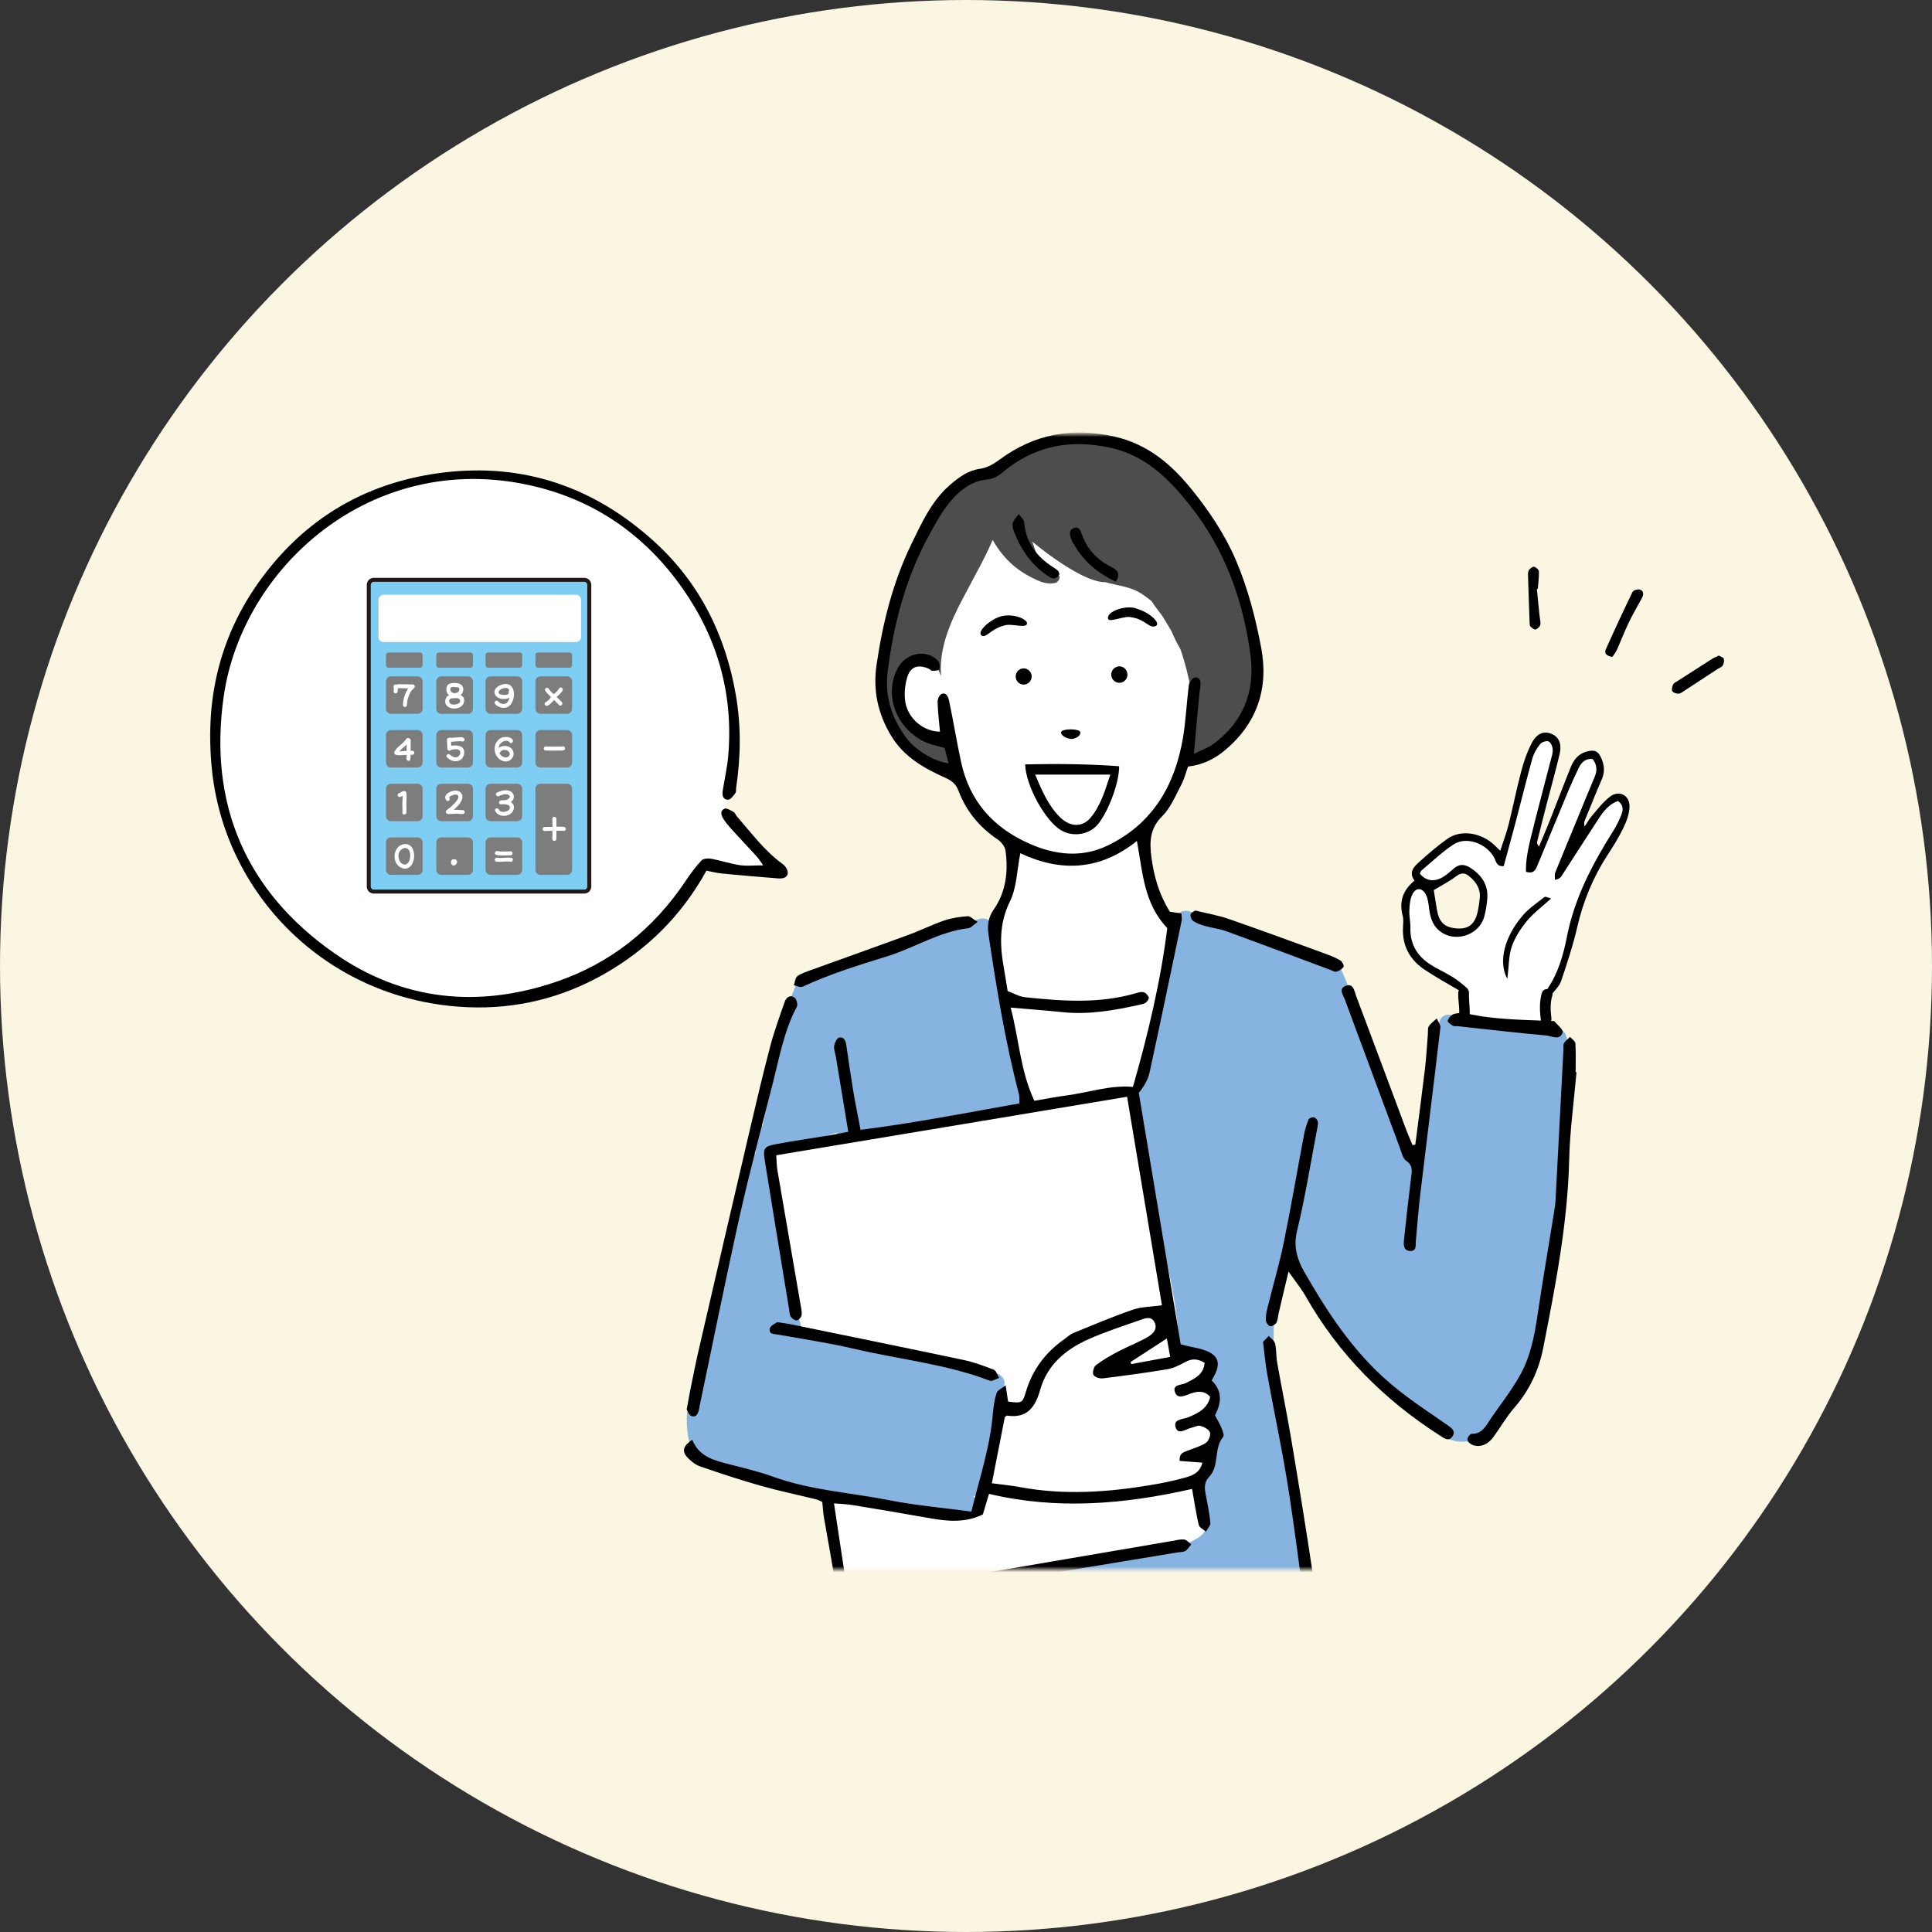 <svg width="325" height="325" viewBox="0 0 325 325" fill="none" xmlns="http://www.w3.org/2000/svg">
<rect x="0" y="0" width="325" height="325" fill="#333333" stroke="none"/>
<circle cx="162.5" cy="162.5" r="162.5" fill="#FAF6E2"/>
<mask id="mask0_2021_11" style="mask-type:alpha" maskUnits="userSpaceOnUse" x="35" y="73" width="257" height="191">
<rect x="35" y="73" width="256.996" height="191" fill="#D9D9D9"/>
</mask>
<g mask="url(#mask0_2021_11)">
<path d="M272.537 134.506C270.88 134.596 269.703 136.464 268.825 137.669C267.943 138.875 267.128 140.132 266.27 141.357C265.234 142.843 264.237 144.361 263.331 145.93C263.031 146.446 262.536 147.196 262.247 147.959C262.16 147.984 262.048 148.015 261.972 148.044C261.965 148.004 261.958 147.957 261.958 147.896C261.951 147.173 262.207 146.439 262.428 145.759C262.988 144.035 263.819 142.435 264.531 140.765C265.753 137.885 267.13 135.045 268.017 132.037C268.355 130.892 269.499 127.534 267.43 127.287C266.183 127.139 265.055 129.323 264.544 130.165C263.281 132.241 262.637 134.675 261.813 136.946C261.087 138.944 260.21 140.758 259.229 142.634C258.566 143.898 257.776 145.259 257.366 146.668C257.337 146.671 257.306 146.668 257.272 146.675C257.25 146.68 257.225 146.68 257.203 146.684C257.2 146.626 257.196 146.565 257.182 146.5C256.674 143.945 258.051 141.57 258.58 139.139C258.593 139.072 258.602 139.007 258.602 138.944C258.763 138.307 258.911 137.662 259.056 137.02C259.511 134.998 260.169 133.115 260.906 131.18C261.466 129.709 261.956 128.145 261.904 126.549C261.866 125.296 260.834 124.046 259.48 124.519C258.347 124.917 257.803 126.23 257.391 127.258C256.634 129.144 256.419 131.263 255.942 133.231C255.053 136.904 253.667 140.435 252.64 144.069C251.993 143.389 251.2 142.823 250.459 142.343C248.887 141.319 247.033 140.5 245.132 140.789C243.191 141.086 241.799 142.65 240.534 144.011C239.663 144.949 237.965 146.502 238.554 147.932C238.646 148.15 238.783 148.287 238.939 148.361C238.953 148.386 238.968 148.408 238.986 148.43C239.038 148.498 239.092 148.561 239.15 148.615C240.05 149.45 241.682 148.527 242.531 148.053C243.673 147.414 244.702 146.457 245.896 145.923C245.938 145.903 245.976 145.883 246.012 145.86C250.002 146.852 250.739 152.428 248.547 155.43C246.957 157.607 243.594 157.091 242.345 154.848C241.313 152.996 241.183 150.269 239.058 149.227C238.924 149.162 238.787 149.129 238.657 149.126C238.268 149.117 237.93 149.362 237.762 149.676C235.14 151.385 236.038 156.029 236.864 158.532C237.551 160.624 239.02 162.047 240.97 163.026C241.772 163.428 242.62 163.726 243.46 164.031C243.619 164.09 243.78 164.148 243.937 164.209C244.747 165.078 245.791 165.645 246.65 166.48C246.675 167.43 246.639 168.4 246.823 169.329C246.453 169.634 246.312 170.164 246.785 170.557C247.094 170.813 247.427 171.015 247.779 171.179C247.839 171.459 248.021 171.715 248.361 171.843C249.955 172.436 251.827 172.431 253.502 172.407C254.99 172.386 256.744 172.348 258.134 171.704C258.21 171.704 258.288 171.693 258.369 171.673C258.922 171.985 259.762 171.76 259.712 170.957C259.641 169.798 259.645 168.586 259.972 167.466C260.171 166.779 260.583 166.153 260.982 165.522C261.078 165.466 261.168 165.39 261.248 165.291C262.863 163.282 263.272 160.815 263.834 158.37C264.202 156.772 264.916 155.01 264.945 153.306C265.18 153.225 265.384 153.048 265.489 152.754C266.631 149.591 267.809 146.565 269.689 143.757C271.391 141.225 273.26 138.592 273.422 135.436C273.446 134.969 273.023 134.477 272.537 134.504V134.506ZM250.609 144.706C250.555 144.653 250.504 144.601 250.448 144.549C250.414 144.511 250.378 144.473 250.342 144.435C250.452 144.511 250.557 144.592 250.663 144.675C250.645 144.684 250.629 144.695 250.609 144.706Z" fill="white"/>
<path fill-rule="evenodd" clip-rule="evenodd" d="M270.86 133.997C269.692 134.859 268.785 136.089 267.818 137.205C267.338 137.757 266.987 138.417 266.579 139.03C266.396 138.554 266.503 138.242 266.629 137.934C267.569 135.64 268.478 133.335 269.468 131.063C269.994 129.853 269.88 128.708 269.385 127.566C268.836 126.302 268.165 126.059 266.844 126.443C265.478 126.841 264.721 127.837 264.231 129.047C263.037 131.999 261.916 134.982 260.745 137.943C260.154 139.438 259.513 140.915 258.895 142.401C258.595 142.062 258.53 141.791 258.589 141.553C259.13 139.353 259.688 137.157 260.257 134.967C260.948 132.293 261.703 129.638 262.337 126.951C262.78 125.076 262.227 123.902 260.881 123.406C259.636 122.948 258.503 123.379 257.626 125.074C256.856 126.564 256.309 128.203 255.877 129.833C255.098 132.773 254.514 135.763 253.773 138.715C253.417 140.13 252.89 141.501 252.373 143.108C251.941 142.693 251.697 142.462 251.457 142.228C249.216 140.049 245.764 139.49 243.48 141.106C241.807 142.289 240.242 143.638 238.72 145.014C237.831 145.815 236.918 146.754 237.95 148.137C235.955 149.759 235.335 151.712 235.964 154.092C236.123 154.691 236.044 155.362 236.011 155.998C235.847 159.125 237.195 161.511 239.732 163.179C241.546 164.368 243.437 165.441 245.412 166.588C245.347 166.703 245.307 166.84 245.3 167.001C245.249 168.395 245.654 169.828 245.376 171.208C245.146 172.348 246.881 172.885 247.112 171.736C247.43 170.16 247.056 168.631 247.112 167.049C247.121 166.815 247.053 166.631 246.944 166.487C246.93 166.407 246.906 166.341 246.859 166.299C246.088 165.592 245.267 164.921 244.38 164.371C243.061 163.549 241.604 162.936 240.33 162.056C238.283 160.644 237.191 158.669 237.256 156.103C237.28 155.118 237.041 154.126 237.079 153.142C237.115 152.253 237.189 151.29 237.556 150.507C238.156 149.232 239.26 149.266 239.891 150.552C240.222 151.223 240.305 152.04 240.397 152.801C240.563 154.177 240.932 155.493 241.966 156.431C244.503 158.732 248.811 157.448 249.695 154.148C249.951 153.194 250.098 152.202 250.186 151.216C250.396 148.826 249.205 147.162 247.273 145.939C246.337 145.346 245.426 145.328 244.546 146.112C243.966 146.628 243.37 147.153 242.708 147.548C241.239 148.424 239.839 148.186 238.85 146.967C238.937 146.79 238.982 146.547 239.13 146.426C240.919 144.936 242.609 143.283 244.555 142.031C246.744 140.621 250.159 141.939 251.386 144.343C251.677 144.915 251.735 145.802 252.955 145.701C253.672 143.057 254.422 140.347 255.138 137.629C256.023 134.275 256.84 130.906 257.78 127.568C258.022 126.708 258.521 125.873 259.081 125.168C259.354 124.827 260.156 124.562 260.51 124.724C260.883 124.892 261.17 125.599 261.199 126.091C261.237 126.704 261.002 127.341 260.843 127.958C259.733 132.277 258.568 136.583 257.512 140.915C257.05 142.805 256.647 144.733 256.697 146.651C258.121 147.093 258.385 146.152 258.703 145.393C260.424 141.279 262.108 137.146 263.828 133.029C264.372 131.725 264.961 130.437 265.579 129.164C266.035 128.223 266.723 127.568 267.903 127.676C268.653 128.641 268.715 129.602 268.254 130.684C267.2 133.157 266.201 135.656 265.176 138.143C263.987 141.023 262.78 143.896 261.62 146.787C261.477 147.144 261.582 147.6 261.571 148.009C262.204 147.874 262.484 147.676 262.657 147.409C264.739 144.201 266.79 140.971 268.885 137.77C269.732 136.477 270.683 135.265 272.166 134.742C273.204 135.487 273.025 136.354 272.712 137.144C272.349 138.06 271.899 138.956 271.373 139.788C267.885 145.328 264.876 151.03 263.586 157.578C262.995 160.581 262.151 163.637 260.357 166.272C260.335 166.306 260.326 166.348 260.321 166.393C259.939 166.357 259.538 166.532 259.386 167.004C258.911 168.463 259.014 170.191 259.215 171.688C259.372 172.849 261.132 172.402 260.975 171.251C260.819 170.083 260.751 168.667 261.121 167.531C261.17 167.379 261.179 167.239 261.161 167.111C261.808 166.328 262.361 165.753 262.594 165.071C263.617 162.058 264.62 159.019 265.332 155.924C266.331 151.584 267.99 147.575 270.408 143.849C271.371 142.365 272.322 140.855 273.086 139.263C273.621 138.145 274.105 136.872 274.118 135.662C274.14 133.763 272.376 132.868 270.854 133.992L270.86 133.997ZM244.964 147.4C245.824 146.749 246.456 146.81 247.208 147.445C248.352 148.41 249.095 149.557 248.923 151.12C248.838 151.89 248.733 152.664 248.562 153.421C248.07 155.594 246.924 156.402 244.761 156.153C242.891 155.937 242.045 155.046 241.702 152.94C241.523 151.831 241.344 150.725 241.185 149.73C242.504 148.933 243.814 148.271 244.964 147.4Z" fill="black"/>
<path fill-rule="evenodd" clip-rule="evenodd" d="M260.939 151.133C259.388 152.547 257.957 153.591 256.866 154.917C255.807 156.203 254.84 157.687 254.307 159.247C253.772 160.814 253.826 162.583 253.571 164.673C251.981 161.82 253.071 157.602 256.154 154.001C257.184 152.798 258.559 151.88 259.822 150.89C259.976 150.769 260.415 151.009 260.937 151.135L260.939 151.133Z" fill="black"/>
<path d="M248.775 170.996C249.053 172.139 250.445 172.871 251.368 172.247C251.459 172.244 251.547 172.244 251.636 172.242C252.176 172.229 252.715 172.238 253.255 172.238C254.155 172.235 255.044 172.206 255.933 172.128C256.739 173.082 258.508 173.147 258.911 171.676C255.413 171.553 251.907 171.429 248.488 170.839C248.578 170.9 248.672 170.954 248.773 170.998L248.775 170.996Z" fill="white"/>
<path d="M210.722 223.615C210.639 215.388 210.371 207.091 210.736 198.871C211.027 192.382 211.92 185.861 211.049 179.376C210.633 176.26 209.791 173.259 208.257 170.5C206.672 167.647 204.135 165.58 201.943 163.225C198.202 159.209 194.873 154.565 192.862 149.461C192.607 146.403 191.566 143.463 191.347 140.408C195.352 137.393 197.499 132.161 199.134 127.604C201.052 122.261 202.689 116.804 202.98 111.107C203.289 105.103 202.187 99.017 199.671 93.56C197.257 88.332 192.86 83.354 187.431 81.194C181.506 78.84 174.633 80.382 168.986 82.779C166.45 83.854 163.953 85.289 161.916 87.158C160.261 88.676 158.934 90.595 157.729 92.478C154.702 97.219 152.414 102.607 151.066 108.07C149.929 112.665 149.158 118.632 152.421 122.562C152.678 122.872 152.983 123.155 153.267 123.44C153.93 124.111 154.747 124.064 155.36 123.671C156.303 124.371 157.281 125.016 158.125 125.842C159.397 127.085 159.925 129.328 160.689 130.906C162.144 133.911 164.544 136.459 167.18 138.457C168.297 139.303 169.466 140.064 170.648 140.803C172.237 146.684 170.135 153.135 165.355 156.922C164.97 157.23 164.788 157.586 164.755 157.943C158.383 159.717 152.759 163.557 147.757 167.8C142.399 172.341 137.704 177.647 133.473 183.244C128.968 189.194 126.962 196.014 127.018 203.457C127.071 210.795 128.76 218.259 130.499 225.354C132.38 233.022 135.72 240.214 138.255 247.667C140.834 255.241 141.698 263.12 143.147 270.951C143.431 272.5 145.16 272.507 146.035 271.62C153.811 272.687 161.67 272.148 169.495 272.406C173.283 272.532 177.013 272.792 180.806 272.621C184.585 272.455 188.358 272.011 192.076 271.317C198.522 270.121 205.942 268.208 209.892 262.518C213.051 257.968 212.269 251.977 211.642 246.816C210.704 239.135 210.798 231.35 210.72 223.619L210.722 223.615Z" fill="white"/>
<path fill-rule="evenodd" clip-rule="evenodd" d="M211.454 106.207C210.5 101.881 208.694 97.67 206.569 93.8C204.437 89.915 202.017 86.155 199.27 82.678C196.44 79.097 192.735 75.302 188.116 74.287C187.381 74.125 186.788 74.397 186.407 74.848C183.889 73.932 181.092 73.591 178.723 73.62C174.089 73.681 169.107 75.553 167.41 79.841C165.932 79.984 164.459 80.141 163.008 80.483C162.111 80.694 161.737 81.385 161.759 82.092C160.292 82.891 159.195 84.393 158.515 86.043C158.385 86.242 158.262 86.447 158.139 86.653C154.467 88.013 152.662 92.822 152.593 96.447C152.588 96.71 152.633 96.941 152.714 97.143C152.476 97.598 152.246 98.059 152.026 98.525C151.771 99.067 151.764 99.567 151.917 99.98C151.686 100.306 151.455 100.629 151.22 100.95C151.043 101.194 150.943 101.437 150.907 101.668C150.714 101.814 150.546 102.018 150.414 102.297C148.995 105.316 148.872 108.532 148.563 111.801C148.536 112.077 148.567 112.317 148.639 112.524C148.164 112.791 147.804 113.267 147.757 113.956C147.551 116.993 148.265 119.918 150.079 122.382C151.789 124.708 154.131 126.412 156.415 128.129C156.58 128.252 156.744 128.34 156.907 128.396C156.981 128.49 157.057 128.582 157.136 128.663C157.792 129.354 158.945 129.325 159.605 128.663C160.192 128.075 160.252 127.188 159.849 126.513C159.849 126.459 159.849 126.403 159.849 126.349C159.849 125.395 159.054 124.598 158.103 124.598C157.93 124.598 157.763 124.625 157.606 124.674C155.958 123.426 154.348 122.135 153.029 120.526C151.5 118.658 151.095 116.304 151.254 113.958C151.274 113.677 151.236 113.43 151.155 113.219C151.63 112.952 151.997 112.481 152.06 111.803C152.06 111.781 152.064 111.76 152.067 111.738C152.306 111.706 152.557 111.61 152.808 111.428C153.954 110.607 155.264 110.672 156.567 111.067C157.767 111.43 158.356 114.472 158.284 113.383C157.926 107.942 160.96 102.606 162.576 99.527C164.087 96.649 165.7 93.823 166.982 90.837C169.002 94.301 171.395 96.335 175.076 97.854C175.75 98.133 177.51 98.364 177.937 97.8C178.372 97.313 178.39 96.754 177.615 96.375C174.292 94.745 173.995 91.776 173.645 91.109C176.323 93.354 182.608 98.014 185.948 97.933C188.066 98.546 190.158 98.644 192.09 99.917C192.652 100.288 193.187 100.696 193.711 101.118C194.255 101.951 194.85 102.755 195.471 103.538C196.019 104.404 196.538 105.289 197.067 106.167C197.488 107.195 197.987 108.189 198.549 109.15C199.398 111.556 199.986 114.088 200.486 116.58C200.544 116.872 200.654 117.107 200.799 117.294C200.522 119.576 200.425 121.884 200.058 124.153C198.793 125.536 200.329 128.053 201.995 126.995C202.487 126.95 202.937 126.694 203.177 126.178C206.289 124.102 210.012 122.151 210.341 118.144C210.359 118.122 210.377 118.099 210.393 118.077C212.771 114.652 212.312 110.061 211.463 106.211L211.454 106.207Z" fill="#4D4D4D"/>
<path d="M261.315 173.223C260.776 172.994 260.209 172.821 259.692 172.671C257.959 172.172 256.143 171.941 254.359 171.723C251.368 171.362 248.191 171.081 245.159 171.375C244.349 170.403 242.49 170.361 242.119 171.943C240.968 176.828 240.724 181.883 240.24 186.864C239.94 189.935 239.591 193.131 238.763 196.159C233.284 185.436 230.228 173.656 225.427 162.637C224.973 161.591 223.979 161.532 223.224 161.993C222.795 161.712 222.362 161.463 221.971 161.243C219.792 160.017 217.41 159.119 215.084 158.217C213.196 157.485 211.6 156.735 209.751 156.105C207.263 155.254 204.225 155.054 201.964 153.656C201.444 153.332 200.938 153.321 200.513 153.496C199.496 152.834 197.745 153.299 197.723 154.897C197.676 158.524 196.621 162.035 195.775 165.537C195.184 167.984 194.808 170.466 194.199 172.909C193.579 175.378 192.896 177.836 192.341 180.325C192.195 180.985 192.009 181.715 191.868 182.467C191.68 182.722 191.559 183.05 191.546 183.45C191.089 197.446 197.157 210.472 198.211 224.274C197.36 225.267 197.774 227.242 199.472 227.222C201.162 227.204 202.315 228.178 203.246 229.799C203.278 229.853 203.305 229.911 203.338 229.969C203.177 230.23 203.083 230.535 203.099 230.858C203.114 231.222 203.184 231.63 203.403 231.936C203.441 231.987 203.475 232.037 203.511 232.079C203.593 232.284 203.714 232.47 203.878 232.636C204.052 232.809 204.258 232.941 204.485 233.029C204.711 233.958 204.863 234.912 204.959 235.846C204.384 236.234 204.151 236.971 204.256 237.637C203.681 238.524 203.949 239.952 205.06 240.326C204.984 241.527 204.829 242.722 204.576 243.893C204.176 245.736 203.517 247.649 202.266 248.744C201.328 249.568 201.666 250.686 202.44 251.276C202.826 252.58 203.22 253.968 203.457 255.368C203.079 255.644 202.821 256.096 202.83 256.717C202.839 257.164 202.727 257.543 202.519 257.806C202.013 258.439 201.442 258.771 200.714 259.155C198.959 260.089 196.908 260.518 194.976 260.904C191.226 261.647 187.413 261.829 183.622 262.239C183.23 262.282 182.913 262.43 182.657 262.639C181.524 262.603 180.347 262.774 179.496 262.872C175.316 263.362 171.183 264.251 167.072 265.135C162.493 266.12 157.935 267.182 153.359 268.177C151.494 268.583 149.626 268.976 147.752 269.319C146.288 269.589 145.733 269.723 144.403 269.779C143.489 268.971 141.873 269.023 141.638 270.529C140.747 276.294 137.456 281.499 137.048 287.347C136.582 288.105 136.614 289.169 137.603 289.746C138.382 290.2 139.139 290.684 139.883 291.189C138.349 296.103 138.407 301.666 138.698 306.732C138.985 311.758 139.527 317.525 142.083 321.98C142.717 323.085 143.953 323.002 144.707 322.364C153.054 324.342 161.524 323.639 169.994 323.278C176.818 323.942 183.642 324.252 190.527 324.301C195.549 324.339 200.589 324.203 205.591 323.751C207.852 323.547 210.129 323.291 212.352 322.833C213.698 322.555 215.655 322.14 216.342 320.786C216.64 320.198 216.669 319.585 216.465 318.997C217.938 316.492 218.332 313.338 218.675 310.514C219.053 307.39 219.152 304.166 218.706 301.037C218.805 300.941 218.897 300.826 218.979 300.698C221.274 297.12 219.716 292.316 219.51 288.316C220.338 287.856 221.218 287.4 221.933 286.779C222.174 286.563 222.331 286.332 222.416 286.092C222.79 285.818 223.027 285.364 222.98 284.731C221.341 263.755 213.593 243.48 214.293 222.308C215.337 218.883 216.561 215.401 217.195 211.861C222.342 218.447 226.368 225.857 231.896 232.169C234.285 234.894 236.85 237.516 239.741 239.709C241.588 241.11 244.279 242.939 246.764 242.454C247.253 242.915 247.971 243.087 248.712 242.605C252.543 240.124 254.961 235.253 256.902 231.273C259.482 225.978 260.541 220.337 261.304 214.53C262.218 207.594 263.082 200.682 263.243 193.681C263.321 190.372 263.406 187.118 263.702 183.818C263.982 180.664 264.163 177.486 263.487 174.365C263.234 173.205 262.184 172.915 261.313 173.221L261.315 173.223ZM259.842 176.401L259.838 176.399C259.84 176.399 259.846 176.401 259.849 176.401C259.846 176.401 259.846 176.399 259.844 176.401H259.842Z" fill="#86B3E0"/>
<path d="M162.2 254.908C164.146 255.229 165.106 252.634 163.776 251.772L163.805 251.674C164.387 251.588 164.925 251.204 165.153 250.452C166.526 245.938 167.074 241.229 167.097 236.517C167.097 236.495 167.094 236.477 167.094 236.454C167.159 236.149 167.231 235.846 167.307 235.541C167.925 235.485 168.48 235.099 168.648 234.288C168.756 233.763 168.915 233.289 168.98 232.744C169.065 232.023 168.388 231.193 167.699 231.056C156.99 228.928 146.156 224.18 135.091 224.308C135.082 224.272 135.075 224.236 135.067 224.198C133.793 219.412 132.248 214.55 131.872 209.594C131.641 206.557 131.739 202.332 129.612 199.848C130.101 197.874 130.49 195.888 130.602 193.856C130.777 193.856 130.965 193.825 131.162 193.76C134.321 192.7 137.473 191.589 140.646 190.557C140.917 190.768 141.273 190.884 141.712 190.857C142.504 190.808 143.297 190.738 144.089 190.653C144.463 190.994 145.003 191.183 145.67 191.066C149.49 190.375 153.244 189.261 157.026 188.384C159.193 187.881 161.376 187.41 163.577 187.066C164.343 186.947 165.117 186.873 165.89 186.846C166.185 186.835 166.479 186.844 166.774 186.862C166.785 186.864 166.792 186.864 166.803 186.864C166.821 186.869 166.846 186.875 166.879 186.88C166.998 186.905 167.327 187.046 166.938 186.866C167.84 187.248 168.686 186.866 169.163 186.242C169.703 186.352 170.278 186.218 170.692 185.715C170.789 185.731 170.892 185.742 170.999 185.742C173.045 185.742 173.231 182.846 171.554 182.321C171.557 181.941 171.545 181.562 171.532 181.192C171.447 179.156 171.113 177.122 170.777 175.113C170.148 171.353 169.174 167.64 168.653 163.862C168.563 163.22 167.99 162.785 167.372 162.639V161.364C167.372 160.96 167.24 160.621 167.032 160.352C167.009 158.982 167.097 157.606 167.103 156.246C167.112 155.088 165.986 154.282 164.891 154.558C164.029 154.776 163.223 155.016 162.471 155.407C161.031 155.207 159.529 155.66 158.157 156.156C155.857 156.987 153.668 158.114 151.464 159.167C146.671 161.456 141.434 162.538 136.69 164.92C136.486 164.733 136.246 164.594 136 164.525C135.002 164.251 134.211 164.864 133.851 165.748C130.792 173.286 129.933 181.43 128.307 189.349C127.582 189.481 126.986 190.027 127.071 190.994C127.163 192.007 127.165 193.01 127.103 194.002C126.729 194.191 126.433 194.55 126.326 195.107C124.591 204.126 122.764 213.262 119.705 221.936C118.389 225.666 117.027 229.39 116.197 233.267C115.447 236.755 115.113 240.573 116.385 243.985C116.732 244.915 117.589 245.251 118.369 245.157C118.648 245.53 119.085 245.79 119.683 245.808C121.239 245.86 122.721 246.47 124.152 247.038C125.853 247.716 127.499 248.367 129.279 248.816C133.04 249.763 136.842 250.67 140.63 251.501C147.75 253.065 155.027 253.716 162.207 254.904L162.2 254.908Z" fill="#86B3E0"/>
<path fill-rule="evenodd" clip-rule="evenodd" d="M171.496 185.609C171.458 184.911 171.505 184.458 171.398 184.042C169.112 175.263 167.647 166.329 166.309 157.369C166.069 155.759 166.145 154.453 167.222 152.904C169.215 150.04 169.633 146.562 169.145 143.09C169.051 142.412 168.442 141.626 167.847 141.227C164.77 139.157 162.523 136.452 161.222 132.98C160.814 131.893 160.1 131.323 159.034 130.845C155.423 129.229 152.06 127.352 149.879 123.72C147.636 119.985 146.839 116.075 147.452 111.857C148.48 104.813 150.202 97.919 153.318 91.511C155.065 87.919 156.733 84.186 159.923 81.472C161.39 80.224 162.887 79.142 164.82 78.868C166.105 78.687 167.106 78.085 168.149 77.317C173.954 73.041 180.264 71.827 187.424 73.43C193.113 74.702 197.085 78.159 200.461 82.325C203.367 85.912 206.036 89.895 207.852 94.115C209.885 98.844 211.224 103.969 212.171 109.053C213.442 115.873 211.407 121.835 205.886 126.351C204.189 127.74 202.286 128.654 199.85 128.953C199.496 129.922 199.216 131.063 198.683 132.068C197.723 133.884 196.908 135.92 195.493 137.314C193.393 139.386 193.357 141.689 193.693 144.221C194.12 147.449 195.005 150.531 196.794 153.366C197.374 153.456 198.018 153.555 198.733 153.665C198.757 154.17 198.851 154.531 198.782 154.857C197.004 163.369 195.235 171.885 193.386 180.384C193.117 181.614 192.452 182.756 191.566 183.84C193.939 198.072 196.312 212.306 198.618 226.142C200.631 226.71 202.543 226.811 203.887 227.74C205.606 228.928 204.677 230.777 203.82 232.221C205.461 233.776 205.649 235.729 204.381 238.082C204.74 238.762 205.154 239.442 205.456 240.169C205.658 240.654 205.978 241.438 205.767 241.687C204.12 243.653 205.183 246.549 203.428 248.401C202.635 249.236 202.584 250.098 202.772 251.11C203.085 252.785 203.439 254.459 203.611 256.15C203.661 256.623 203.128 257.155 202.863 257.66C202.445 257.283 201.76 256.969 201.652 256.518C201.2 254.612 200.92 252.663 200.528 250.466C189.143 253.054 177.841 254.017 166.369 251.296C165.977 252.605 165.65 253.696 165.335 254.756C162.455 256.176 159.516 255.939 156.533 255.409C152.138 254.628 147.737 253.896 143.333 253.169C142.466 253.027 141.582 253.005 140.292 252.89C141.087 258.145 141.844 263.142 142.639 268.401C144.969 268.051 147.215 267.75 149.445 267.371C165.326 264.668 181.202 261.948 197.08 259.236C197.783 259.115 198.507 258.913 199.198 258.978C199.615 259.018 199.989 259.503 200.383 259.788C200.06 260.168 199.801 260.65 199.4 260.899C199.048 261.117 198.536 261.07 198.095 261.144C182.995 263.633 167.894 266.121 152.794 268.617C149.371 269.182 145.95 269.779 142.318 270.397C141.674 273.144 141.009 275.914 140.375 278.691C139.596 282.098 138.844 285.513 138.078 288.922C138.02 289.183 138.015 289.515 137.852 289.681C137.563 289.975 137.149 290.375 136.826 290.341C136.529 290.31 136.058 289.769 136.058 289.452C136.061 288.568 136.202 287.668 136.405 286.803C137.729 281.127 139.119 275.465 140.4 269.779C140.646 268.689 140.684 267.483 140.516 266.376C139.947 262.652 139.233 258.951 138.597 255.238C138.463 254.455 138.427 253.656 138.326 252.668C138.1 252.567 137.724 252.331 137.317 252.228C134.202 251.458 131.054 250.807 127.969 249.934C124.541 248.964 121.152 247.844 117.784 246.681C116.978 246.403 116.213 245.79 115.621 245.153C114.659 244.111 114.936 243.191 116.454 242.192C117.637 245.195 120.397 245.718 123.077 246.419C125.401 247.025 127.754 247.579 130.007 248.396C136.372 250.704 143.118 251.085 149.678 252.381C154.135 253.261 158.689 253.644 163.402 254.277C164.797 248.574 166.64 243.157 167.05 237.402C167.123 236.349 167.332 235.278 167.67 234.282C167.813 233.862 168.453 233.61 169.17 233.042C169.356 234.273 169.47 235.027 169.582 235.774C171.814 236.046 171.995 236.097 172.539 234.241C173.652 230.45 175.84 227.525 179.023 225.285C179.534 224.926 180.006 224.461 180.57 224.232C183.882 222.881 187.182 221.48 190.561 220.315C192.02 219.812 193.659 219.828 195.462 219.574C193.538 208.061 191.593 196.422 189.6 184.498C169.779 187.802 150.222 191.062 130.577 194.339C130.658 195.414 130.651 196.126 130.77 196.819C132.053 204.335 133.358 211.848 134.65 219.363C134.755 219.978 134.921 220.618 134.847 221.219C134.805 221.565 134.375 222.068 134.057 222.12C133.743 222.169 133.237 221.817 133.029 221.5C132.803 221.152 132.805 220.647 132.734 220.207C131.368 211.886 129.995 203.565 128.654 195.239C128.323 193.183 128.522 192.849 130.53 192.469C133.432 191.924 136.358 191.513 139.271 191.03C140.31 190.857 141.342 190.642 142.695 190.384C141.983 186.069 141.3 181.932 140.615 177.798C140.512 177.178 140.241 176.543 140.324 175.953C140.397 175.432 140.789 174.615 141.159 174.543C142.052 174.368 142.269 175.156 142.381 175.928C142.753 178.503 143.127 181.077 143.554 183.643C143.892 185.668 144.309 187.679 144.761 190.058C153.815 188.918 162.612 187.185 171.503 185.609H171.496ZM200.826 126.82C202.237 126.12 203.26 125.781 204.088 125.173C209.099 121.491 211.145 116.364 210.371 110.346C209.173 101.037 206.041 92.382 200.136 84.97C196.601 80.532 192.705 76.595 186.716 75.304C179.829 73.82 173.813 75.057 168.447 79.634C167.831 80.159 166.942 80.575 166.147 80.642C164.161 80.815 162.619 81.67 161.172 82.99C159.142 84.846 157.872 87.176 156.556 89.533C152.465 96.851 150.343 104.761 149.322 113.011C148.814 117.121 150 120.811 152.45 124.113C153.981 126.178 157.107 128.086 159.565 128.405C159.339 127.521 159.124 126.674 158.907 125.819C158.307 125.657 157.798 125.5 157.279 125.381C153.618 124.546 150.636 121.318 150.117 117.606C149.861 115.772 150.148 114.005 151.023 112.389C152.459 109.738 156.005 109.13 157.821 111.219C158.087 111.527 158.105 112.185 158 112.622C157.96 112.786 157.243 112.851 156.84 112.84C156.607 112.833 156.395 112.555 156.148 112.454C154.406 111.729 153.137 112.137 152.602 113.962C152.212 115.287 152.069 116.815 152.306 118.167C152.799 120.964 155.459 123.098 158.123 123.074C157.975 121.383 157.749 119.704 157.729 118.023C157.724 117.574 158.029 116.712 158.672 116.661C159.314 116.609 159.567 117.464 159.666 117.94C160.382 121.35 160.94 124.793 161.676 128.198C163.089 134.733 167.016 139.175 173.077 141.882C177.472 143.846 181.961 144.333 186.307 142.246C193.865 138.616 197.665 132.12 199.006 124.059C199.489 121.146 199.608 118.171 199.993 115.237C200.058 114.755 200.629 113.992 201.003 113.969C201.97 113.911 202.01 114.75 201.93 115.509C201.892 115.866 201.796 116.216 201.764 116.573C201.469 119.774 201.182 122.975 200.833 126.825L200.826 126.82ZM169.515 166.727C170.473 167.075 171.44 167.647 172.454 167.755C178.699 168.417 184.95 168.875 191.109 167.068C191.53 166.944 192.027 166.805 192.412 166.922C192.757 167.028 193.117 167.436 193.241 167.793C193.314 168.006 193.01 168.453 192.761 168.65C192.502 168.859 192.11 168.927 191.765 169.003C187.475 169.957 183.172 170.729 178.739 170.264C175.914 169.968 173.079 169.764 170.012 169.497C171.429 174.819 171.635 180.166 173.999 185.174C175.786 184.873 177.53 184.525 179.288 184.296C183.062 183.807 186.732 182.494 190.583 182.835C193.126 173.966 195.258 165.003 196.357 156.125C192.412 151.981 192.226 146.785 191.255 141.46C185.017 146.475 178.403 146.72 171.637 143.525C171.057 146.439 171.042 149.301 169.902 151.604C168.053 155.342 168.187 158.991 168.863 162.823C169.08 164.056 169.273 165.292 169.508 166.725L169.515 166.727ZM169.031 238.378C168.299 242.116 167.585 245.765 166.85 249.514C168.599 249.748 170.112 249.882 171.597 250.161C178.914 251.53 186.199 251.041 193.471 249.833C195.408 249.512 197.342 249.121 199.23 248.598C200.47 248.255 201.82 247.846 202.268 246.046C200.918 245.943 199.689 245.849 198.442 245.754C198.339 244.365 199.227 244.257 199.942 243.97C200.934 243.572 202.008 243.29 202.872 242.701C203.318 242.396 203.699 241.42 203.533 240.951C203.356 240.445 202.546 240.032 201.934 239.86C201.484 239.734 200.909 240.068 200.387 240.185C199.498 240.383 198.249 241.413 197.799 240.205C197.23 238.679 199.01 238.787 199.875 238.421C201.567 237.707 203.139 236.957 203.578 234.962C202.588 233.9 201.516 234.003 200.325 234.412C199.445 234.715 198.166 235.426 197.696 234.288C197.096 232.84 198.775 233.033 199.527 232.638C200.936 231.9 202.443 231.303 202.649 229.262C201.518 228.546 200.506 228.504 199.355 229.13C198.421 229.637 197.418 230.156 196.389 230.326C192.779 230.932 189.15 231.422 185.516 231.868C184.995 231.934 184.144 231.66 183.938 231.276C183.734 230.896 183.974 229.936 184.341 229.66C185.527 228.768 186.831 228.014 188.147 227.323C189.797 226.456 191.57 225.808 193.162 224.854C193.935 224.391 194.808 223.529 194.197 222.396C193.626 221.338 192.616 221.765 191.805 222.05C188.861 223.089 185.872 224.039 183.031 225.318C179.256 227.02 176.169 229.583 174.984 233.779C174.165 236.686 172.792 238.65 169.398 238.133C169.333 238.124 169.255 238.225 169.027 238.378H169.031ZM196.847 228.259C196.621 226.995 196.451 226.048 196.292 225.152C194.085 226.587 192.137 227.853 190.189 229.119C190.223 229.235 190.256 229.352 190.29 229.469C192.401 229.078 194.512 228.69 196.847 228.259Z" fill="black"/>
<path fill-rule="evenodd" clip-rule="evenodd" d="M249.003 170.922C248 170.763 247.004 170.568 246.017 170.318C246.017 170.334 246.017 170.352 246.014 170.368C245.396 170.462 244.823 170.424 244.391 170.653C244.002 170.859 243.641 171.326 243.52 171.748C243.471 171.923 244.046 172.336 244.396 172.545C244.602 172.669 244.92 172.595 245.186 172.624C250.154 173.158 255.118 173.746 260.093 174.186C261.015 174.267 262.433 175.12 262.86 173.659C262.983 173.237 262.139 172.529 261.434 171.766C257.572 171.6 253.667 171.571 249.854 171.046C249.509 171.014 249.23 170.976 249.006 170.92L249.003 170.922Z" fill="black"/>
<path fill-rule="evenodd" clip-rule="evenodd" d="M265.197 180.377C264.77 185.286 264.085 190.186 263.966 195.102C263.706 205.83 261.653 216.29 259.602 226.746C258.879 230.432 257.307 233.866 254.751 236.787C253.403 238.327 252.384 240.156 251.159 241.81C250.226 243.072 248.885 243.543 247.655 243.047C247.306 242.906 246.885 242.47 246.858 242.138C246.834 241.831 247.295 241.198 247.535 241.202C249.447 241.234 250.031 239.703 250.875 238.486C252.498 236.143 254.267 233.878 255.666 231.404C257.448 228.255 258.127 224.715 258.658 221.143C259.524 215.294 260.529 209.462 261.47 203.623C261.555 203.091 261.635 202.557 261.664 202.023C262.117 193.527 262.558 185.028 263.003 176.532C263.021 176.175 262.934 175.748 263.097 175.477C263.341 175.071 263.765 174.772 264.112 174.426C264.425 174.79 264.987 175.14 265.012 175.524C265.115 177.131 265.054 178.75 265.054 180.364C265.101 180.368 265.15 180.373 265.197 180.375V180.377Z" fill="black"/>
<path fill-rule="evenodd" clip-rule="evenodd" d="M216.747 213.891C216.1 216.636 215.59 218.798 215.084 220.962C214.963 221.483 214.96 222.066 214.707 222.509C214.526 222.821 213.966 223.157 213.664 223.09C213.355 223.02 212.963 222.479 212.945 222.127C212.907 221.427 213.039 220.699 213.21 220.01C214.114 216.358 215.189 212.744 215.946 209.062C217.188 203.008 218.22 196.912 219.369 190.837C219.532 189.971 219.803 189.113 220.137 188.299C220.224 188.083 220.77 187.892 221.039 187.96C221.312 188.029 221.639 188.406 221.691 188.694C221.765 189.109 221.632 189.569 221.55 190.002C220.455 195.722 219.544 201.486 218.171 207.139C217.537 209.747 218.263 211.954 219.371 213.895C222.792 219.887 226.545 225.696 231.511 230.569C233.096 232.125 234.82 233.557 236.593 234.895C238.879 236.617 241.284 238.179 243.628 239.827C244.228 240.249 244.882 240.77 244.365 241.578C243.744 242.547 243.039 242.009 242.32 241.551C232.877 235.528 225.177 227.826 219.62 218.03C218.888 216.74 217.929 215.579 216.752 213.895L216.747 213.891Z" fill="black"/>
<path fill-rule="evenodd" clip-rule="evenodd" d="M115.514 237.083C116.186 233.709 116.705 230.704 117.388 227.736C120.319 214.986 123.287 202.243 126.267 189.504C127.329 184.967 128.399 180.429 129.59 175.923C130.255 173.416 131.148 170.969 132.006 168.518C132.268 167.768 132.944 167.27 133.678 167.842C134.01 168.101 134.231 168.998 134.041 169.358C131.896 173.373 131.126 177.813 130.02 182.146C128.135 189.526 126.156 196.887 124.492 204.317C122.103 214.986 119.96 225.709 117.713 236.41C117.677 236.585 117.666 236.766 117.623 236.939C117.446 237.649 117.245 238.508 116.309 238.203C115.886 238.066 115.664 237.305 115.518 237.081L115.514 237.083Z" fill="black"/>
<path fill-rule="evenodd" clip-rule="evenodd" d="M238.082 192.555C238.624 188.33 239.193 184.108 239.696 179.877C239.929 177.919 240.034 175.944 240.198 173.978C240.236 173.531 240.131 172.992 240.346 172.66C240.679 172.141 241.232 171.762 241.691 171.324C241.906 171.847 242.356 172.397 242.298 172.889C241.203 182.238 240.032 191.581 238.913 200.93C238.604 203.512 238.425 206.107 238.176 208.695C238.104 209.447 238.375 210.551 237.121 210.435C236.033 210.334 236.101 209.308 236.181 208.526C236.544 205.047 236.938 201.572 237.372 198.102C237.507 197.018 237.722 196.079 236.559 195.273C235.991 194.881 235.785 193.902 235.507 193.154C232.411 184.838 229.332 176.514 226.251 168.193C225.958 167.398 225.132 166.366 226.301 165.867C227.678 165.279 227.823 166.727 228.141 167.571C230.953 175.035 233.729 182.512 236.526 189.983C236.86 190.874 237.249 191.745 237.612 192.625C237.769 192.6 237.925 192.575 238.082 192.551V192.555Z" fill="black"/>
<path fill-rule="evenodd" clip-rule="evenodd" d="M212.466 225.722C212.679 225.505 213.06 225.116 213.438 224.728C213.805 225.155 214.385 225.534 214.497 226.021C214.737 227.058 214.656 228.165 214.844 229.22C215.63 233.628 216.53 238.017 217.269 242.432C218.525 249.941 219.75 257.454 220.871 264.983C221.742 270.829 222.434 276.703 223.209 282.564C223.256 282.919 223.473 283.332 223.357 283.61C223.151 284.111 222.752 284.53 222.434 284.986C222.076 284.654 221.599 284.382 221.391 283.974C221.158 283.516 221.151 282.934 221.082 282.402C219.696 272.101 218.442 261.78 216.893 251.503C215.865 244.691 214.401 237.945 213.171 231.161C212.869 229.489 212.728 227.79 212.464 225.72L212.466 225.722Z" fill="black"/>
<path fill-rule="evenodd" clip-rule="evenodd" d="M130.71 222.414C131.726 222.567 132.351 222.629 132.962 222.755C142.672 224.748 152.387 226.724 162.086 228.773C163.822 229.139 165.516 229.763 167.173 230.416C167.592 230.583 167.785 231.319 168.082 231.795C167.547 231.963 166.905 232.416 166.495 232.259C159.176 229.451 151.375 228.699 143.819 226.924C139.569 225.925 135.237 225.28 130.936 224.515C130.228 224.389 129.29 224.484 129.496 223.473C129.595 222.991 130.412 222.654 130.71 222.412V222.414Z" fill="black"/>
<path fill-rule="evenodd" clip-rule="evenodd" d="M164.448 155.09C163.705 155.611 163.324 156.093 162.895 156.143C158.007 156.702 153.876 159.429 149.304 160.848C144.446 162.354 139.6 163.847 134.972 165.993C134.612 166.159 134.028 165.836 133.546 165.739C133.732 165.216 133.766 164.478 134.137 164.213C134.845 163.708 135.731 163.432 136.569 163.129C142.014 161.158 147.475 159.227 152.911 157.232C154.917 156.495 156.84 155.526 158.862 154.836C160.109 154.412 161.462 154.228 162.783 154.123C163.221 154.089 163.705 154.637 164.451 155.09H164.448Z" fill="black"/>
<path fill-rule="evenodd" clip-rule="evenodd" d="M201.07 153.167C203.101 153.669 204.961 153.984 206.721 154.594C212.187 156.491 217.616 158.493 223.05 160.476C223.885 160.781 224.725 161.118 225.484 161.573C225.786 161.755 226.129 162.449 226.012 162.637C225.777 163.019 225.271 163.313 224.819 163.452C224.539 163.537 224.149 163.284 223.818 163.16C217.981 160.987 212.151 158.79 206.298 156.657C205.134 156.233 203.869 156.098 202.669 155.759C201.99 155.568 201.303 155.313 200.721 154.929C200.437 154.742 200.201 154.152 200.28 153.827C200.354 153.519 200.869 153.317 201.07 153.162V153.167Z" fill="black"/>
<path fill-rule="evenodd" clip-rule="evenodd" d="M172.452 128.582C177.738 128.472 183.007 128.508 188.261 128.894C188.295 131.914 186.087 137.413 184.285 139.086C182.785 140.477 180.369 140.738 178.553 139.705C175.916 138.206 172.555 132.23 172.45 128.58L172.452 128.582ZM174.134 130.302C175.289 133.063 176.357 135.512 178.276 137.436C179.982 139.146 182.059 139.209 183.436 137.577C185.127 135.575 185.848 133.112 186.777 130.302H174.134Z" fill="black"/>
<path fill-rule="evenodd" clip-rule="evenodd" d="M178.233 96.584C177.617 97.626 176.941 97.327 176.326 96.921C173.466 95.028 171.639 92.337 170.48 89.161C170.334 88.759 170.274 88.225 170.417 87.845C170.605 87.345 171.035 86.939 171.362 86.49C171.682 86.93 172.248 87.352 172.284 87.814C172.553 91.221 174.335 93.608 177.111 95.381C177.407 95.57 177.705 95.767 177.964 96.001C178.083 96.108 178.115 96.315 178.233 96.584Z" fill="black"/>
<path fill-rule="evenodd" clip-rule="evenodd" d="M187.684 97.855C184.596 96.373 182.279 94.4 180.676 91.614C180.541 91.383 180.385 91.159 180.293 90.912C180.011 90.155 179.648 89.255 180.62 88.833C181.56 88.424 181.784 89.354 182.028 90C182.924 92.353 184.466 94.095 186.712 95.253C187.61 95.718 188.745 96.212 187.684 97.855Z" fill="black"/>
<path fill-rule="evenodd" clip-rule="evenodd" d="M165.129 106.91C164.352 106.422 165.948 104.683 167.827 103.872C170.057 102.909 172.996 104.155 172.757 104.95C172.517 105.745 170.079 104.813 168.946 105.219C166.562 105.834 165.905 107.399 165.129 106.912V106.91Z" fill="black"/>
<path fill-rule="evenodd" clip-rule="evenodd" d="M186.412 104.122C185.995 102.869 189.584 101.61 191.382 102.443C193.473 103.094 195.421 104.916 194.358 105.329C193.294 105.74 192.667 104.171 190.323 103.839C189.249 103.498 186.629 104.775 186.414 104.124L186.412 104.122Z" fill="black"/>
<path fill-rule="evenodd" clip-rule="evenodd" d="M178.491 123.204C178.511 122.526 181.697 122.524 181.737 123.204C181.775 123.884 180.893 124.176 180.591 124.266C179.91 124.465 178.47 123.882 178.493 123.204H178.491Z" fill="black"/>
<path fill-rule="evenodd" clip-rule="evenodd" d="M173.547 113.799C173.547 113.062 172.972 112.465 172.253 112.438C172.253 112.438 172.248 112.436 172.248 112.434C172.248 112.434 172.248 112.436 172.244 112.438C172.23 112.438 172.217 112.434 172.204 112.434C171.463 112.434 170.86 113.044 170.86 113.799C170.86 114.553 171.463 115.163 172.204 115.163C172.215 115.163 172.224 115.161 172.235 115.161C172.235 115.161 172.235 115.161 172.237 115.163C172.237 115.163 172.237 115.161 172.239 115.159C172.965 115.139 173.545 114.539 173.545 113.799H173.547Z" fill="black"/>
<path fill-rule="evenodd" clip-rule="evenodd" d="M189.661 113.419C189.661 113.419 189.656 113.415 189.654 113.415C189.622 112.679 189.029 112.091 188.297 112.091C188.27 112.091 188.243 112.097 188.216 112.1C188.183 112.093 188.151 112.091 188.118 112.095C188.091 112.1 188.062 112.111 188.035 112.12C187.999 112.126 187.968 112.14 187.934 112.149C187.48 112.277 187.124 112.636 186.994 113.094C186.98 113.13 186.972 113.161 186.963 113.197C186.954 113.233 186.94 113.271 186.936 113.305C186.933 113.339 186.936 113.377 186.94 113.415C186.94 113.435 186.933 113.455 186.933 113.478C186.933 114.241 187.542 114.861 188.297 114.861C189.052 114.861 189.661 114.241 189.661 113.478C189.661 113.46 189.656 113.444 189.656 113.428C189.656 113.428 189.658 113.426 189.661 113.424V113.419Z" fill="black"/>
<path fill-rule="evenodd" clip-rule="evenodd" d="M271.229 110.506C270.255 110.355 269.839 109.895 270.107 109.289C271.563 106.016 273.072 102.766 274.641 99.545C274.773 99.271 275.541 99.069 275.888 99.19C276.558 99.424 276.486 100.063 276.197 100.609C275.474 101.976 274.673 103.305 274.003 104.696C273.275 106.209 272.682 107.783 271.99 109.314C271.784 109.772 271.446 110.171 271.229 110.504V110.506Z" fill="black"/>
<path fill-rule="evenodd" clip-rule="evenodd" d="M289.145 110.279C289.45 110.463 289.909 110.584 289.976 110.818C290.074 111.159 289.982 111.635 289.799 111.949C289.64 112.218 289.235 112.342 288.939 112.533C287.117 113.727 285.299 114.928 283.472 116.115C283.122 116.342 282.753 116.65 282.372 116.685C282.021 116.719 281.477 116.533 281.315 116.263C281.159 116.003 281.309 115.484 281.454 115.137C281.548 114.912 281.868 114.773 282.104 114.62C284.056 113.363 286.008 112.106 287.97 110.863C288.319 110.643 288.711 110.49 289.145 110.274V110.279Z" fill="black"/>
<path fill-rule="evenodd" clip-rule="evenodd" d="M258.53 99.082C258.684 100.613 258.839 102.144 258.993 103.675C259.043 104.162 259.206 104.679 259.103 105.13C259.032 105.444 258.626 105.796 258.299 105.893C258.084 105.956 257.708 105.633 257.473 105.41C257.346 105.289 257.321 105.02 257.314 104.813C257.211 102.079 257.115 99.343 257.037 96.606C257.03 96.337 257.093 95.998 257.261 95.812C257.471 95.576 257.881 95.271 258.091 95.34C258.416 95.448 258.866 95.839 258.875 96.122C258.904 97.098 258.767 98.081 258.691 99.062C258.637 99.069 258.584 99.073 258.532 99.08L258.53 99.082Z" fill="black"/>
<path d="M131.129 146.215C130.629 145.099 125.442 140.397 121.853 136.28C122.95 132.403 123.539 128.309 123.539 124.075C123.539 99.686 104.044 79.915 79.996 79.915C55.948 79.915 36.453 99.686 36.453 124.075C36.453 148.464 55.948 168.236 79.996 168.236C96.118 168.236 110.192 159.349 117.72 146.143C122.912 146.127 131.755 147.611 131.131 146.215H131.129Z" fill="white"/>
<path fill-rule="evenodd" clip-rule="evenodd" d="M118.839 146.462C114.666 154.011 108.932 159.676 101.696 163.811C94.578 167.876 86.849 169.771 78.704 169.434C55.659 168.485 38.112 151.144 35.701 129.934C34.174 116.483 37.586 104.447 46.47 94.196C53.852 85.679 63.34 80.885 74.479 79.506C88.094 77.823 99.945 81.928 110.031 91.08C117.666 98.009 122.043 106.802 123.787 116.932C124.68 122.113 124.615 127.307 123.836 132.497C123.789 132.805 123.865 133.193 123.704 133.406C123.368 133.849 122.923 134.506 122.504 134.522C121.613 134.556 121.452 133.783 121.575 133.007C121.891 131.014 122.35 129.034 122.515 127.027C123.359 116.784 120.744 107.444 114.872 99.058C108.502 89.962 99.933 84.011 89.059 81.616C62.467 75.766 40.707 95.448 37.622 117.215C35.063 135.261 41.341 149.925 56.227 160.338C67.641 168.323 80.347 169.647 93.537 165.165C102.741 162.038 109.962 156.249 115.364 148.154C116.164 146.958 117.026 145.784 118.006 144.74C118.32 144.405 119.139 144.363 119.676 144.462C121.273 144.758 122.829 145.294 124.432 145.535C125.614 145.712 126.843 145.568 128.39 145.568C127.904 144.899 127.645 144.462 127.311 144.096C125.898 142.545 124.454 141.023 123.042 139.472C122.574 138.958 122.126 138.412 121.741 137.833C121.335 137.225 121.038 136.434 121.864 136.046C122.222 135.878 122.914 136.32 123.402 136.583C123.646 136.715 123.749 137.09 123.953 137.323C126.404 140.125 128.612 143.155 131.686 145.368C132.114 145.676 132.548 146.361 132.517 146.841C132.461 147.712 131.594 147.82 130.896 147.766C127.73 147.523 124.568 147.245 121.409 146.94C120.57 146.859 119.744 146.634 118.841 146.464L118.839 146.462Z" fill="black"/>
<path d="M62.875 97.54H98.288C98.752 97.54 99.126 97.917 99.126 98.38V149.14C99.126 149.605 98.75 149.98 98.288 149.98H62.875C62.411 149.98 62.038 149.603 62.038 149.14V98.38C62.038 97.915 62.414 97.538 62.877 97.538L62.875 97.54Z" fill="#7ECEF4"/>
<path d="M98.291 150.317H62.875C62.228 150.317 61.702 149.789 61.702 149.14V98.38C61.702 97.731 62.228 97.204 62.875 97.204H98.291C98.938 97.204 99.464 97.731 99.464 98.38V149.138C99.464 149.787 98.938 150.314 98.291 150.314V150.317ZM62.875 97.877C62.597 97.877 62.371 98.104 62.371 98.382V149.14C62.371 149.419 62.597 149.646 62.875 149.646H98.291C98.568 149.646 98.794 149.419 98.794 149.14V98.38C98.794 98.102 98.568 97.875 98.291 97.875H62.875V97.877Z" fill="#231815"/>
<path d="M64.509 100.061H96.907C97.371 100.061 97.744 100.438 97.744 100.901V107.161C97.744 107.626 97.368 108.001 96.907 108.001H64.509C64.046 108.001 63.672 107.624 63.672 107.161V100.901C63.672 100.436 64.048 100.061 64.509 100.061Z" fill="white"/>
<path d="M70.252 113.776H65.765C65.303 113.776 64.928 114.152 64.928 114.616V119.24C64.928 119.704 65.303 120.079 65.765 120.079H70.252C70.715 120.079 71.09 119.704 71.09 119.24V114.616C71.09 114.152 70.715 113.776 70.252 113.776Z" fill="#7D7D7D"/>
<path d="M78.72 113.776H74.233C73.77 113.776 73.395 114.152 73.395 114.616V119.24C73.395 119.704 73.77 120.079 74.233 120.079H78.72C79.182 120.079 79.557 119.704 79.557 119.24V114.616C79.557 114.152 79.182 113.776 78.72 113.776Z" fill="#7D7D7D"/>
<path d="M82.521 113.776H87.006C87.469 113.776 87.843 114.153 87.843 114.616V119.238C87.843 119.702 87.467 120.077 87.006 120.077H82.521C82.058 120.077 81.684 119.7 81.684 119.238V114.616C81.684 114.151 82.06 113.776 82.521 113.776Z" fill="#7D7D7D"/>
<path d="M90.915 113.776H95.4C95.863 113.776 96.237 114.153 96.237 114.616V119.238C96.237 119.702 95.861 120.077 95.4 120.077H90.915C90.452 120.077 90.078 119.7 90.078 119.238V114.616C90.078 114.151 90.454 113.776 90.915 113.776Z" fill="#7D7D7D"/>
<path d="M65.767 122.811H70.252C70.716 122.811 71.09 123.188 71.09 123.651V128.273C71.09 128.737 70.713 129.115 70.25 129.115H65.765C65.302 129.115 64.928 128.737 64.928 128.275V123.653C64.928 123.188 65.304 122.811 65.767 122.811Z" fill="#7D7D7D"/>
<path d="M74.233 122.811H78.718C79.181 122.811 79.557 123.188 79.557 123.653V128.275C79.557 128.74 79.181 129.117 78.718 129.117H74.233C73.769 129.117 73.395 128.74 73.395 128.277V123.655C73.395 123.191 73.772 122.816 74.233 122.816V122.811Z" fill="#7D7D7D"/>
<path d="M82.521 122.811H87.006C87.469 122.811 87.843 123.188 87.843 123.651V128.273C87.843 128.737 87.467 129.115 87.004 129.115H82.519C82.056 129.115 81.682 128.737 81.682 128.275V123.653C81.682 123.188 82.058 122.811 82.521 122.811Z" fill="#7D7D7D"/>
<path d="M90.915 122.811H95.4C95.863 122.811 96.237 123.188 96.237 123.651V128.273C96.237 128.737 95.861 129.115 95.397 129.115H90.913C90.449 129.115 90.075 128.737 90.075 128.275V123.653C90.075 123.188 90.452 122.811 90.915 122.811Z" fill="#7D7D7D"/>
<path d="M65.767 131.839H70.252C70.716 131.839 71.09 132.216 71.09 132.679V137.301C71.09 137.765 70.713 138.143 70.25 138.143H65.765C65.302 138.143 64.928 137.766 64.928 137.303V132.681C64.928 132.216 65.304 131.842 65.765 131.842L65.767 131.839Z" fill="#7D7D7D"/>
<path d="M74.233 131.839H78.718C79.181 131.839 79.555 132.216 79.555 132.679V137.301C79.555 137.765 79.179 138.143 78.715 138.143H74.231C73.767 138.143 73.393 137.766 73.393 137.303V132.681C73.393 132.216 73.769 131.842 74.231 131.842L74.233 131.839Z" fill="#7D7D7D"/>
<path d="M82.521 131.839H87.006C87.469 131.839 87.843 132.216 87.843 132.679V137.301C87.843 137.765 87.467 138.143 87.004 138.143H82.519C82.056 138.143 81.682 137.766 81.682 137.303V132.681C81.682 132.216 82.058 131.842 82.519 131.842L82.521 131.839Z" fill="#7D7D7D"/>
<path d="M70.252 140.872H65.765C65.303 140.872 64.928 141.248 64.928 141.712V146.336C64.928 146.799 65.303 147.175 65.765 147.175H70.252C70.715 147.175 71.09 146.799 71.09 146.336V141.712C71.09 141.248 70.715 140.872 70.252 140.872Z" fill="#7D7D7D"/>
<path d="M78.72 140.872H74.233C73.77 140.872 73.395 141.248 73.395 141.712V146.336C73.395 146.799 73.77 147.175 74.233 147.175H78.72C79.182 147.175 79.557 146.799 79.557 146.336V141.712C79.557 141.248 79.182 140.872 78.72 140.872Z" fill="#7D7D7D"/>
<path d="M82.521 140.872H87.006C87.469 140.872 87.843 141.249 87.843 141.712V146.334C87.843 146.798 87.467 147.173 87.006 147.173H82.521C82.058 147.173 81.684 146.796 81.684 146.334V141.712C81.684 141.247 82.06 140.872 82.521 140.872Z" fill="#7D7D7D"/>
<path d="M90.915 131.839H95.4C95.863 131.839 96.237 132.216 96.237 132.679V146.336C96.237 146.801 95.861 147.178 95.397 147.178H90.913C90.449 147.178 90.073 146.801 90.073 146.336V132.679C90.073 132.214 90.449 131.839 90.911 131.839H90.915Z" fill="#7D7D7D"/>
<path d="M70.671 109.76H65.347C65.115 109.76 64.928 109.948 64.928 110.18V111.904C64.928 112.136 65.115 112.324 65.347 112.324H70.671C70.902 112.324 71.09 112.136 71.09 111.904V110.18C71.09 109.948 70.902 109.76 70.671 109.76Z" fill="#7D7D7D"/>
<path d="M79.138 109.76H73.814C73.583 109.76 73.395 109.948 73.395 110.18V111.904C73.395 112.136 73.583 112.324 73.814 112.324H79.138C79.37 112.324 79.557 112.136 79.557 111.904V110.18C79.557 109.948 79.37 109.76 79.138 109.76Z" fill="#7D7D7D"/>
<path d="M87.427 109.76H82.103C81.871 109.76 81.684 109.948 81.684 110.18V111.904C81.684 112.136 81.871 112.324 82.103 112.324H87.427C87.658 112.324 87.846 112.136 87.846 111.904V110.18C87.846 109.948 87.658 109.76 87.427 109.76Z" fill="#7D7D7D"/>
<path d="M90.494 109.76H95.816C96.047 109.76 96.235 109.949 96.235 110.18V111.904C96.235 112.135 96.047 112.324 95.816 112.324H90.494C90.263 112.324 90.075 112.135 90.075 111.904V110.183C90.075 109.951 90.263 109.763 90.494 109.763V109.76Z" fill="#7D7D7D"/>
<path d="M77.482 116.932C77.744 116.712 77.923 116.4 77.943 116.032C77.981 115.276 77.323 114.849 76.622 114.926C76.555 114.883 76.472 114.86 76.378 114.876C75.997 114.939 75.711 114.892 75.393 115.152C75.133 115.363 75.064 115.774 75.086 116.084C75.115 116.454 75.285 116.739 75.531 116.937C75.166 117.119 74.922 117.455 74.896 117.972C74.851 118.843 75.784 119.238 76.503 119.195C77.28 119.15 77.979 118.753 78.088 117.933C78.153 117.449 77.867 117.114 77.484 116.93L77.482 116.932ZM76.373 115.545C76.425 115.59 76.499 115.612 76.593 115.601C76.906 115.561 77.336 115.621 77.269 116.037C77.202 116.445 76.848 116.593 76.481 116.598C76.093 116.605 75.78 116.389 75.751 115.99C75.717 115.57 76.064 115.565 76.376 115.545H76.373ZM76.501 118.524C76.102 118.566 75.603 118.456 75.563 117.974C75.522 117.498 76.013 117.442 76.36 117.451C76.382 117.451 76.4 117.451 76.42 117.446C76.454 117.453 76.487 117.455 76.528 117.451C76.906 117.401 77.421 117.444 77.414 117.936C77.41 118.36 76.817 118.49 76.501 118.524Z" fill="white"/>
<path d="M84.809 115.078C84.225 115.159 83.616 115.457 83.3 115.971C82.967 116.515 83.345 117.154 83.862 117.401C84.35 117.635 85.163 117.653 85.705 117.379C85.694 117.424 85.683 117.466 85.671 117.505C85.557 117.897 85.358 118.259 84.944 118.382C84.519 118.51 84.05 118.275 83.768 117.969C83.473 117.651 83 118.126 83.294 118.445C83.764 118.952 84.447 119.177 85.123 119.031C85.781 118.89 86.13 118.275 86.321 117.684C86.692 116.519 86.348 114.867 84.814 115.08L84.809 115.078ZM85.573 116.445C85.723 117.051 84.487 116.916 84.178 116.811C83.82 116.688 83.78 116.38 84.017 116.14C84.279 115.875 84.704 115.74 85.067 115.729C85.398 115.718 85.591 115.875 85.692 116.104C85.595 116.176 85.535 116.295 85.573 116.445Z" fill="white"/>
<path d="M86.249 126.201C85.824 125.386 84.566 125.265 83.887 125.821C83.9 125.684 83.93 125.552 83.974 125.426C84.192 124.798 85.242 124.261 85.743 124.894C86.012 125.233 86.484 124.755 86.218 124.418C85.855 123.96 85.237 123.924 84.704 124.007C84.095 124.102 83.609 124.575 83.377 125.128C82.909 126.241 83.424 127.615 84.595 128.017C85.725 128.403 86.811 127.276 86.249 126.198V126.201ZM85.533 127.258C85.215 127.491 84.803 127.424 84.492 127.231C84.263 127.09 84.102 126.885 84.004 126.654C84.069 126.632 84.131 126.584 84.174 126.506C84.467 125.978 85.365 126.07 85.669 126.54C85.824 126.78 85.757 127.092 85.533 127.258Z" fill="white"/>
<path d="M94.632 116.149C94.822 115.763 94.244 115.422 94.052 115.81C93.857 116.205 93.481 116.486 93.154 116.784C92.847 116.497 92.52 116.196 92.305 115.853C92.077 115.487 91.495 115.824 91.726 116.192C91.985 116.605 92.359 116.928 92.702 117.271C92.433 117.597 92.178 117.929 91.784 118.127C91.397 118.32 91.737 118.899 92.122 118.708C92.563 118.49 92.881 118.122 93.188 117.75C93.479 118.023 93.774 118.293 94.041 118.594C94.329 118.919 94.802 118.441 94.515 118.118C94.24 117.808 93.938 117.527 93.638 117.245C93.994 116.901 94.408 116.605 94.632 116.151V116.149Z" fill="white"/>
<path d="M94.896 125.61C94.896 125.61 94.891 125.606 94.887 125.606C94.771 125.521 94.654 125.53 94.565 125.588C94.307 125.619 93.873 125.583 93.593 125.592C92.988 125.613 92.386 125.583 91.784 125.579C91.352 125.579 91.352 126.25 91.784 126.252C92.433 126.255 93.08 126.282 93.732 126.261C94.083 126.25 94.468 126.295 94.815 126.225C95.127 126.163 95.109 125.765 94.896 125.61Z" fill="white"/>
<path d="M69.361 126.295C69.265 126.295 69.166 126.297 69.07 126.302C69.07 126.288 69.07 126.275 69.07 126.261C69.061 125.684 69.106 125.108 69.09 124.531C69.086 124.356 68.971 124.252 68.839 124.219C68.694 124.106 68.463 124.093 68.34 124.297C67.825 125.152 66.809 125.548 66.35 126.461C66.298 126.562 66.303 126.659 66.336 126.739C66.356 126.811 66.406 126.874 66.493 126.921C66.896 127.132 67.364 127.038 67.8 127.011C68.004 127 68.208 126.991 68.414 126.984C68.414 127.182 68.403 127.377 68.374 127.57C68.309 127.994 68.954 128.176 69.021 127.75C69.061 127.489 69.077 127.231 69.081 126.971C69.177 126.971 69.274 126.968 69.37 126.968C69.802 126.964 69.802 126.293 69.37 126.295H69.361ZM67.18 126.409C67.527 125.967 68.009 125.64 68.416 125.244C68.409 125.539 68.398 125.833 68.398 126.127C68.398 126.192 68.398 126.259 68.398 126.324C68.26 126.329 68.123 126.333 67.984 126.335C67.762 126.34 67.451 126.409 67.18 126.409Z" fill="white"/>
<path d="M77.614 124.699C77.625 124.706 77.634 124.71 77.641 124.713C77.634 124.708 77.627 124.706 77.62 124.701C77.62 124.701 77.616 124.701 77.614 124.701V124.699Z" fill="white"/>
<path d="M75.894 125.451C75.887 125.224 75.885 124.998 75.876 124.771C76.12 124.769 76.367 124.742 76.608 124.724C76.839 124.708 77.07 124.695 77.3 124.69C77.392 124.688 77.482 124.69 77.573 124.692C77.591 124.692 77.605 124.695 77.616 124.697C77.591 124.681 77.558 124.65 77.52 124.594C77.549 124.639 77.585 124.674 77.623 124.699C77.654 124.706 77.656 124.715 77.643 124.71C77.909 124.856 78.301 124.564 78.1 124.255C77.891 123.934 77.381 124.012 77.056 124.026C76.622 124.044 76.04 124.154 75.657 124.1C75.585 124.089 75.522 124.1 75.466 124.125C75.312 124.138 75.175 124.243 75.191 124.446C75.229 124.948 75.211 125.456 75.254 125.958C75.283 126.313 75.749 126.376 75.885 126.143C76.342 126.021 77.206 125.9 77.397 126.396C77.529 126.744 77.293 127.193 76.967 127.323C76.458 127.525 76.046 127.265 75.679 126.939C75.357 126.654 74.88 127.128 75.205 127.415C75.758 127.905 76.295 128.167 77.045 128.003C77.726 127.855 78.082 127.198 78.093 126.542C78.111 125.417 76.785 125.283 75.896 125.453L75.894 125.451Z" fill="white"/>
<path d="M68.358 134.922C68.367 134.385 68.443 133.862 68.344 133.328C68.304 133.115 68.123 133.054 67.962 133.099C67.899 133.076 67.829 133.072 67.765 133.094C67.646 133.135 67.545 133.198 67.442 133.265C67.386 133.301 67.328 133.337 67.27 133.37C67.265 133.37 67.236 133.386 67.221 133.393C67.194 133.397 67.16 133.4 67.212 133.397C67.212 133.397 67.218 133.397 67.225 133.397C67.044 133.409 66.889 133.543 66.889 133.734C66.889 133.909 67.041 134.08 67.225 134.071C67.386 134.062 67.527 134.001 67.666 133.918C67.689 133.905 67.713 133.889 67.736 133.876C67.747 134.223 67.702 134.578 67.689 134.922C67.666 135.514 67.724 136.105 67.689 136.695C67.662 137.128 68.331 137.126 68.36 136.695C68.398 136.102 68.353 135.512 68.36 134.922H68.358Z" fill="white"/>
<path d="M77.849 136.275C77.441 136.286 77.04 136.221 76.633 136.212C76.528 136.21 76.422 136.212 76.317 136.221C77.211 135.483 78.285 134.275 77.544 133.364C76.767 132.407 74.121 133.536 75.095 134.643C75.381 134.969 75.854 134.493 75.569 134.167C75.457 134.039 76.163 133.747 76.299 133.709C76.624 133.619 77.105 133.608 77.099 134.053C77.092 134.486 76.649 134.933 76.376 135.224C76.069 135.552 75.724 135.857 75.35 136.109C75.29 136.149 75.249 136.199 75.227 136.253C74.884 136.295 74.916 136.879 75.31 136.924C75.708 136.969 76.105 136.908 76.503 136.886C76.951 136.861 77.399 136.957 77.847 136.946C78.279 136.935 78.279 136.262 77.847 136.273L77.849 136.275Z" fill="white"/>
<path d="M85.987 134.94C85.972 134.928 85.954 134.917 85.936 134.904C86.31 134.661 86.536 134.289 86.39 133.727C86.256 133.204 85.683 132.991 85.208 132.944C84.657 132.888 84.075 133.112 83.583 133.337C83.191 133.516 83.531 134.096 83.921 133.918C84.409 133.694 85.213 133.393 85.676 133.808C85.949 134.053 85.595 134.356 85.392 134.466C85.239 134.549 85.062 134.589 84.879 134.612C84.659 134.603 84.445 134.612 84.252 134.637C83.836 134.688 83.809 135.312 84.252 135.31C84.386 135.31 84.534 135.301 84.691 135.285C85.237 135.285 85.924 135.415 85.748 136.004C85.569 136.598 84.196 136.843 83.934 136.201C83.773 135.806 83.124 135.979 83.287 136.381C83.753 137.526 85.694 137.494 86.276 136.462C86.587 135.909 86.491 135.319 85.987 134.942V134.94Z" fill="white"/>
<path d="M95.082 139.216C94.939 139.074 94.71 139.081 94.524 139.074C94.22 139.061 93.915 139.067 93.611 139.074C93.611 138.623 93.609 138.172 93.588 137.718C93.568 137.287 92.899 137.285 92.917 137.718C92.937 138.174 92.941 138.632 92.939 139.088C92.493 139.101 92.048 139.117 91.602 139.119C91.17 139.119 91.17 139.793 91.602 139.793C92.046 139.793 92.489 139.775 92.932 139.761C92.926 140.219 92.917 140.679 92.917 141.137C92.917 141.57 93.586 141.57 93.588 141.137C93.588 140.675 93.597 140.21 93.604 139.748C93.801 139.745 93.996 139.743 94.193 139.743C94.32 139.743 94.45 139.745 94.578 139.752C94.75 139.759 94.721 139.806 94.607 139.694C94.916 139.999 95.391 139.523 95.082 139.218V139.216Z" fill="white"/>
<path d="M76.879 144.872C76.866 144.798 76.821 144.738 76.774 144.682C76.689 144.581 76.528 144.54 76.402 144.554C76.396 144.554 76.391 144.554 76.385 144.556C76.25 144.529 76.105 144.574 75.999 144.668C75.881 144.776 75.856 144.951 75.874 145.101C75.881 145.155 75.885 145.214 75.903 145.265C75.934 145.35 75.957 145.393 76.017 145.463C76.087 145.544 76.223 145.6 76.331 145.588C76.431 145.577 76.447 145.57 76.539 145.532C76.582 145.514 76.622 145.476 76.655 145.451C76.758 145.371 76.846 145.231 76.875 145.104C76.895 145.014 76.893 144.96 76.877 144.872H76.879Z" fill="white"/>
<path d="M85.902 143.209C85.163 143.216 84.402 143.321 83.672 143.164C83.251 143.074 83.072 143.721 83.493 143.813C84.288 143.983 85.096 143.887 85.902 143.88C86.334 143.876 86.334 143.204 85.902 143.207V143.209Z" fill="white"/>
<path d="M86.048 144.314C85.248 144.145 84.442 144.435 83.645 144.287C83.222 144.208 83.043 144.854 83.466 144.935C84.265 145.086 85.08 144.798 85.868 144.962C86.289 145.052 86.471 144.403 86.048 144.314Z" fill="white"/>
<path d="M68.161 141.977C68.13 141.977 68.1 141.981 68.076 141.986C68.049 141.986 68.02 141.986 67.989 141.988C65.956 142.3 65.794 145.519 67.76 146.069C69.97 146.689 70.463 142.008 68.161 141.977ZM67.639 145.292C67.126 144.994 66.959 144.222 67.055 143.678C67.158 143.101 67.57 142.742 68.125 142.643C68.138 142.643 68.15 142.648 68.161 142.648C69.569 142.668 69.121 146.157 67.639 145.292Z" fill="white"/>
<path d="M69.446 115.139C68.938 115.116 68.432 115.123 67.924 115.116C67.501 115.11 67.075 115.06 66.663 115.168C66.598 115.139 66.524 115.13 66.444 115.15C66.278 115.195 66.148 115.39 66.209 115.563C66.282 115.767 66.262 116.034 66.229 116.225C66.197 116.405 66.273 116.587 66.464 116.638C66.627 116.683 66.847 116.584 66.876 116.402C66.909 116.209 66.934 116.001 66.927 115.794C67.252 115.734 67.592 115.774 67.924 115.785C68.177 115.794 68.43 115.794 68.683 115.796C68.665 115.819 68.645 115.841 68.629 115.866C68.443 116.122 68.302 116.407 68.186 116.701C67.942 117.309 67.783 117.942 67.791 118.602C67.796 119.036 68.468 119.036 68.463 118.602C68.457 118.052 68.582 117.529 68.777 117.018C68.871 116.771 68.992 116.539 69.128 116.315C69.247 116.12 69.457 115.974 69.601 115.794C69.607 115.785 69.612 115.778 69.618 115.769C69.867 115.63 69.811 115.152 69.448 115.136L69.446 115.139Z" fill="white"/>
</g>
</svg>
